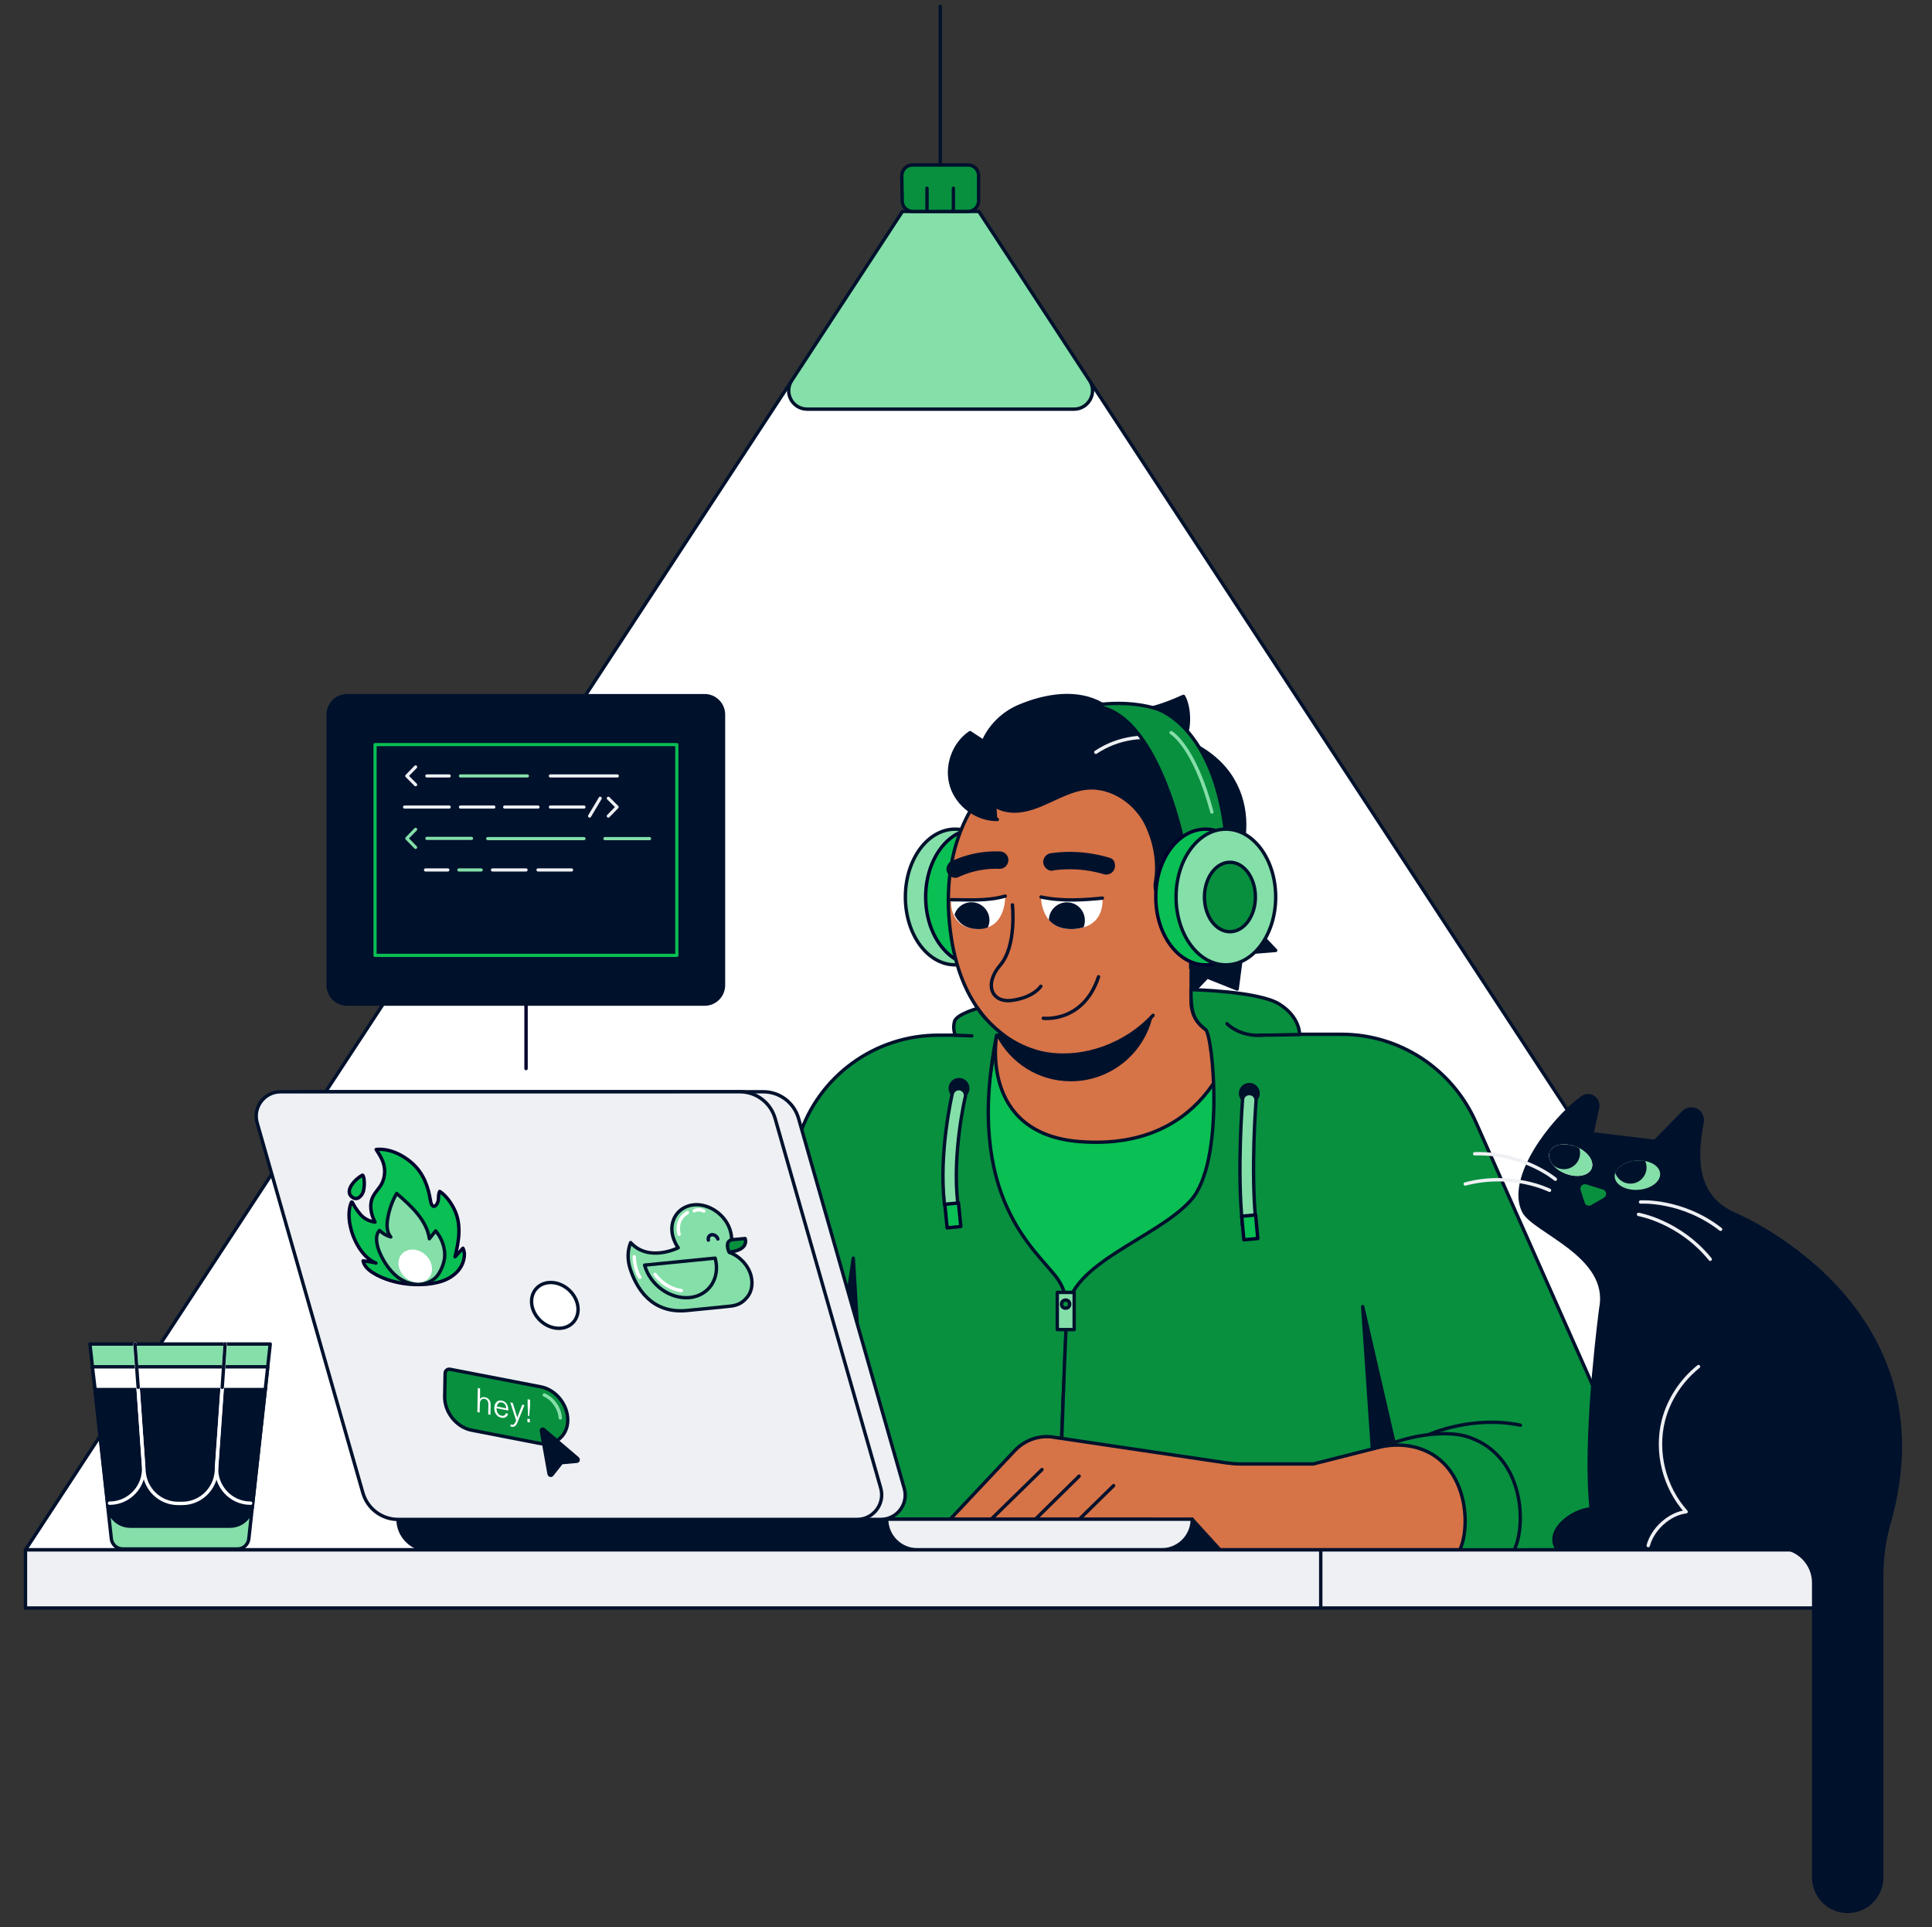 <svg xmlns="http://www.w3.org/2000/svg" xmlns:xlink="http://www.w3.org/1999/xlink" xml:space="preserve" id="Layer_1" x="0" y="0" version="1.1" viewBox="0 0 857.2 854.9"><rect x="0" y="0" width="857.2" height="854.9" fill="#333333" stroke="none"/><style>.st3{fill:#0ABF53;stroke:#00112C;stroke-width:1.5;stroke-linecap:round;stroke-linejoin:round;stroke-miterlimit:10}.st4{fill:none}.st5{fill:#EEF0F3}.st7{fill:#F6F8F9;stroke:#00112C;stroke-width:1.5;stroke-linecap:round;stroke-linejoin:round;stroke-miterlimit:10}.st9{fill:#FFAA80;stroke:#00112C;stroke-width:1.5;stroke-linecap:round;stroke-linejoin:round;stroke-miterlimit:10}.st10{fill:#00112C;stroke:#EEF0F3;stroke-width:1.5;stroke-linecap:round;stroke-linejoin:round;stroke-miterlimit:10}.st12{fill:#FFFFFF;stroke:#00112C;stroke-width:1.5;stroke-miterlimit:10}.st13{fill:none;stroke:#00112C;stroke-width:1.5;stroke-linecap:round;stroke-linejoin:round}.st14{fill:none;stroke:#00112C;stroke-width:1.5;stroke-linecap:round;stroke-linejoin:round;stroke-dasharray:13.513,20.27}.st15{fill:none;stroke:#00112C;stroke-width:1.5;stroke-linecap:round;stroke-linejoin:round;stroke-dasharray:13.799,20.698}.st17{fill:#E6735C;stroke:#00112C;stroke-width:1.5;stroke-linecap:round;stroke-linejoin:round;stroke-miterlimit:10}.st20{fill:#963B2F;stroke:#00112C;stroke-width:1.5;stroke-linecap:round;stroke-linejoin:round;stroke-miterlimit:10}.st21{fill:#FFB797;stroke:#00112C;stroke-width:1.5;stroke-linecap:round;stroke-linejoin:round;stroke-miterlimit:10}.st22{fill:#E07D6C;stroke:#00112C;stroke-width:1.5;stroke-linecap:round;stroke-linejoin:round;stroke-miterlimit:10}.st23{fill:none;stroke:#00112C;stroke-width:8;stroke-linecap:square;stroke-linejoin:bevel;stroke-miterlimit:10}.st24{fill:none;stroke:#0ABF53;stroke-width:8;stroke-linecap:square;stroke-linejoin:bevel;stroke-miterlimit:10}.st25{fill:#ED8E69;stroke:#00112C;stroke-width:1.5;stroke-linecap:round;stroke-linejoin:round}.st26{fill:#FFFFFF;stroke:#00112C;stroke-width:1.5;stroke-linecap:round;stroke-linejoin:round}.st27{fill:#EEF0F3;stroke:#00112C;stroke-width:1.5;stroke-linecap:round;stroke-linejoin:round}.st28{fill:#91533D;stroke:#91533D;stroke-width:1.5;stroke-linecap:round;stroke-linejoin:round}.st29{fill:#91533D}.st30{fill:#00112C;stroke:#00112C;stroke-width:1.5;stroke-linecap:round;stroke-linejoin:round}.st31{fill:#0ABF53;stroke:#00112C;stroke-width:1.5;stroke-linecap:round;stroke-linejoin:round}.st32{fill:#91533D;stroke:#00112C;stroke-width:1.5;stroke-linecap:round;stroke-linejoin:round}.st33{fill:#85DFA9;stroke:#00112C;stroke-width:1.5;stroke-linecap:round;stroke-linejoin:round}.st34{fill:#FFAA80}.st36{fill:#ED8E69}.st37{fill:#0ABF53}.st38{fill:#FFFFFF;stroke:#000929;stroke-width:1.5;stroke-linecap:round;stroke-linejoin:round;stroke-miterlimit:10}.st39{fill:#00112C;stroke:#000929;stroke-width:1.5;stroke-linecap:round;stroke-linejoin:round;stroke-miterlimit:10}.st40{fill:none;stroke:#000929;stroke-width:1.5;stroke-linecap:round;stroke-linejoin:round;stroke-miterlimit:10}.st41{fill:#AA5950;stroke:#00112C;stroke-width:1.5;stroke-linecap:round;stroke-linejoin:round;stroke-miterlimit:10}.st42{fill:#D8846A;stroke:#00112C;stroke-width:1.5;stroke-linecap:round;stroke-linejoin:round;stroke-miterlimit:10}.st43{fill:#00112C;stroke:#070E15;stroke-width:1.5;stroke-linecap:round;stroke-linejoin:round;stroke-miterlimit:10}.st44{fill:#F6F8F9;stroke:#000929;stroke-width:1.5;stroke-linecap:round;stroke-linejoin:round;stroke-miterlimit:10}.st45{fill:none;stroke:#00112C;stroke-width:1.5;stroke-linecap:round;stroke-linejoin:round;stroke-dasharray:16.78,25.17}.st46{fill:none;stroke:#00112C;stroke-width:1.5;stroke-linecap:round;stroke-linejoin:round;stroke-dasharray:17.116,25.674}.st47{opacity:0.2}.st48{fill:none;stroke:#00112C;stroke-width:1.5;stroke-linecap:round;stroke-linejoin:round;stroke-dasharray:3.978,5.968}.st49{fill:#FFB69C;stroke:#00112C;stroke-width:1.5;stroke-linecap:round;stroke-linejoin:round;stroke-miterlimit:10}.st50{fill:#00112C;stroke:#FFFFFF;stroke-width:1.5;stroke-linecap:round;stroke-linejoin:round;stroke-miterlimit:10}.st52{fill:#D37162}.st53{fill:#C15644;stroke:#00112C;stroke-width:1.5;stroke-linecap:round;stroke-linejoin:round;stroke-miterlimit:10}.st54{fill:none;stroke:#C15644;stroke-width:1.5;stroke-linecap:round;stroke-linejoin:round;stroke-miterlimit:10}.st55{fill:#9E4638;stroke:#00112C;stroke-width:1.5;stroke-linecap:round;stroke-linejoin:round;stroke-miterlimit:10}.st56{fill:none;stroke:#F3EEFF;stroke-width:1.5;stroke-linecap:round;stroke-linejoin:round;stroke-miterlimit:10}.st57{opacity:0.5;clip-path:url(#SVGID_00000178917677964707221060000011054915730926420635_)}.st58{fill:#772A23}.st59{fill:#D37162;stroke:#00112C;stroke-width:1.5;stroke-linecap:round;stroke-linejoin:round;stroke-miterlimit:10}.st60{fill:#89382B}.st61{fill:#B25D46;stroke:#00112C;stroke-width:1.5;stroke-linecap:round;stroke-linejoin:round;stroke-miterlimit:10}.st62{opacity:0.5;clip-path:url(#SVGID_00000031921823246528534470000000617604379992524203_)}.st63{fill:#E2745A;stroke:#00112C;stroke-width:1.5;stroke-linecap:round;stroke-linejoin:round;stroke-miterlimit:10}.st64{fill:#00112C;stroke:#00122C;stroke-width:1.5;stroke-linecap:round;stroke-miterlimit:10}.st65{fill:none;stroke:#00112C;stroke-width:1.5;stroke-miterlimit:10}.st66{clip-path:url(#SVGID_00000183220453059128024340000011989440947218140552_);fill:none;stroke:#00112C;stroke-width:1.5;stroke-linecap:round;stroke-linejoin:round;stroke-miterlimit:10}.st67{clip-path:url(#SVGID_00000183220453059128024340000011989440947218140552_)}.st68{fill:#EEF0F3;stroke:#00112C;stroke-width:1.5;stroke-miterlimit:10}.st69{fill:#00122C;stroke:#00112C;stroke-width:1.5;stroke-miterlimit:10}.st70{fill:#FFFFFF;stroke:#FFFFFF;stroke-width:1.5;stroke-linecap:round;stroke-linejoin:round;stroke-miterlimit:10}.st71{fill:#A84E3F;stroke:#00112C;stroke-width:1.5;stroke-linecap:round;stroke-linejoin:round;stroke-miterlimit:10}.st72{fill:none;stroke:#00112C;stroke-width:1.5;stroke-linecap:round;stroke-linejoin:round;stroke-dasharray:3.894,5.842}.st73{clip-path:url(#SVGID_00000046304664942987936590000017843825938283286190_)}.st74{fill:#B34B36;stroke:#00112C;stroke-width:1.5;stroke-linecap:round;stroke-linejoin:round;stroke-miterlimit:10}.st75{fill:#E6735C}.st76{fill:#C65846;stroke:#00112C;stroke-width:1.5;stroke-linecap:round;stroke-linejoin:round;stroke-miterlimit:10}.st77{fill:#DB6963}.st78{fill:#FFB899;stroke:#00112C;stroke-width:1.5;stroke-linecap:round;stroke-linejoin:round;stroke-miterlimit:10}.st79{fill:#ED9677;stroke:#00112C;stroke-width:1.5;stroke-linecap:round;stroke-linejoin:round;stroke-miterlimit:10}.st80{fill:#B75048}.st81{fill:#EEF0F3;stroke:#EEF0F3;stroke-width:1.4;stroke-linecap:round;stroke-linejoin:round;stroke-miterlimit:10}.st84{fill:#0ABF53;stroke:#0ABF53;stroke-width:1.4;stroke-linecap:round;stroke-linejoin:round;stroke-miterlimit:10}.st85{fill:#00112C;stroke:#00112C;stroke-width:1.4;stroke-linecap:round;stroke-linejoin:round;stroke-miterlimit:10}.st86{fill:#0ABF53;stroke:#00112C;stroke-width:1.4;stroke-linecap:round;stroke-linejoin:round;stroke-miterlimit:10}.st88{fill:#574CFA;stroke:#574CFA;stroke-width:1.5;stroke-linecap:round;stroke-linejoin:round;stroke-miterlimit:10}.st89{clip-path:url(#SVGID_00000170993038502830399440000017156024509720499107_)}.st90{clip-path:url(#SVGID_00000105397095852046848400000007079846002810284963_);fill:#0ABF53;stroke:#00112C;stroke-width:1.5;stroke-linecap:round;stroke-linejoin:round;stroke-miterlimit:10}.st91{clip-path:url(#SVGID_00000105397095852046848400000007079846002810284963_)}.st92{clip-path:url(#SVGID_00000138568721847894682920000015716417903782496959_);fill:#EEF0F3;stroke:#00112C;stroke-width:1.5;stroke-linecap:round;stroke-linejoin:round;stroke-miterlimit:10}.st93{clip-path:url(#SVGID_00000138568721847894682920000015716417903782496959_)}.st94{clip-path:url(#SVGID_00000138568721847894682920000015716417903782496959_);fill:none;stroke:#00112C;stroke-width:1.5;stroke-linecap:round;stroke-linejoin:round;stroke-miterlimit:10}.st95{clip-path:url(#SVGID_00000138568721847894682920000015716417903782496959_);fill:#E6735C}.st96{clip-path:url(#SVGID_00000125588798785741586300000007720483621424976826_);fill:#85DFA9;stroke:#00112C;stroke-width:1.5;stroke-linecap:round;stroke-linejoin:round;stroke-miterlimit:10}.st97{clip-path:url(#SVGID_00000125588798785741586300000007720483621424976826_)}.st98{fill:none;stroke:#00112C;stroke-width:1.5;stroke-linecap:round;stroke-linejoin:round;stroke-dasharray:4.023,6.034}.st100{fill:#D67056;stroke:#00112C;stroke-width:1.5;stroke-linecap:round;stroke-linejoin:round;stroke-miterlimit:10}.st101{fill:#E08D68;stroke:#00112C;stroke-width:1.5;stroke-linecap:round;stroke-linejoin:round;stroke-miterlimit:10}.st102{fill:#BF493D}.st103{fill:none;stroke:#00112C;stroke-width:1.5;stroke-linecap:round;stroke-linejoin:round;stroke-dasharray:3.963,5.944}.st104{clip-path:url(#SVGID_00000072960523840833208450000006172248822340809649_);fill:#00112C;stroke:#00112C;stroke-width:1.5;stroke-linecap:round;stroke-linejoin:round;stroke-miterlimit:10}.st105{clip-path:url(#SVGID_00000039107135368443193960000014846943048584587942_);fill:#00112C;stroke:#00112C;stroke-width:1.5;stroke-linecap:round;stroke-linejoin:round;stroke-miterlimit:10}.st106{fill:#A33A29;stroke:#00112C;stroke-width:1.5;stroke-linecap:round;stroke-linejoin:round;stroke-miterlimit:10}.st107{fill:none;stroke:#A33A29;stroke-width:1.5;stroke-linecap:round;stroke-linejoin:round;stroke-miterlimit:10}.st108{fill:#FFB699;stroke:#00112C;stroke-width:1.5;stroke-linecap:round;stroke-linejoin:round;stroke-miterlimit:10}.st109{clip-path:url(#SVGID_00000034801999735045026140000012421118083982841730_);fill:#00112C;stroke:#00112C;stroke-width:1.5;stroke-linecap:round;stroke-linejoin:round;stroke-miterlimit:10}.st110{clip-path:url(#SVGID_00000065045437141401037820000006404601522452559510_);fill:#00112C;stroke:#00112C;stroke-width:1.5;stroke-linecap:round;stroke-linejoin:round;stroke-miterlimit:10}.st112{fill:#00012C;stroke:#00012C;stroke-width:1.5;stroke-linecap:round;stroke-linejoin:round;stroke-miterlimit:10}.st113{fill:none;stroke:#F3F6F9;stroke-width:1.5;stroke-linecap:round;stroke-linejoin:round;stroke-miterlimit:10}.st115{fill:#F7F8F9;stroke:#00112C;stroke-width:1.5;stroke-linecap:round;stroke-linejoin:round;stroke-miterlimit:10}.st116{fill:#FFFFFF;stroke:#00112C;stroke-width:1.5;stroke-linecap:round;stroke-miterlimit:10}.st117{fill:#E86456}.st118{clip-path:url(#SVGID_00000000944984245444720020000015904711874369800836_);fill:#00112C;stroke:#00112C;stroke-width:1.5;stroke-linecap:round;stroke-linejoin:round;stroke-miterlimit:10}.st119{clip-path:url(#SVGID_00000176003716680270315110000011857017503412548275_);fill:#00112C;stroke:#00112C;stroke-width:1.5;stroke-linecap:round;stroke-linejoin:round;stroke-miterlimit:10}.st120{fill:#0ABE53;stroke:#00112C;stroke-width:1.5;stroke-linecap:round;stroke-linejoin:round;stroke-miterlimit:10}.st122{fill:#00B060;stroke:#000D39;stroke-width:1.5;stroke-linecap:round;stroke-linejoin:round;stroke-miterlimit:10}.st123{fill:#677693;stroke:#000D39;stroke-width:1.5;stroke-linecap:round;stroke-linejoin:round;stroke-miterlimit:10}.st124{fill:none;stroke:#FFFFFF;stroke-width:1.5;stroke-linecap:round;stroke-miterlimit:10}.st125{fill:#EA4F34;stroke:#000D39;stroke-width:1.5;stroke-linecap:round;stroke-linejoin:round;stroke-miterlimit:10}.st126{fill:#FCC10F;stroke:#000D39;stroke-width:1.5;stroke-linecap:round;stroke-linejoin:round;stroke-miterlimit:10}.st128{fill:#FFC942;stroke:#000D39;stroke-width:1.5;stroke-linecap:round;stroke-linejoin:round;stroke-miterlimit:10}.st129{fill:none;stroke:#F8951D;stroke-width:1.5;stroke-linecap:round;stroke-linejoin:round;stroke-miterlimit:10}.st130{fill:#F8951D;stroke:#000D39;stroke-width:1.5;stroke-linecap:round;stroke-linejoin:round;stroke-miterlimit:10}.st131{clip-path:url(#SVGID_00000138556285901219896310000005318672318284044969_);fill:#00112C;stroke:#00112C;stroke-width:1.5;stroke-linecap:round;stroke-linejoin:round;stroke-miterlimit:10}.st132{clip-path:url(#SVGID_00000054261115112665274940000011073554639208523650_);fill:#00112C;stroke:#00112C;stroke-width:1.5;stroke-linecap:round;stroke-linejoin:round;stroke-miterlimit:10}</style><path fill="#FFF" stroke="#00112C" stroke-linecap="round" stroke-linejoin="round" stroke-miterlimit="10" stroke-width="1.5" d="M483.4 168.8 351.3 168.8 11.3 687.5 823.3 687.5z"/><path fill="#85DFA9" stroke="#00112C" stroke-linecap="round" stroke-linejoin="round" stroke-miterlimit="10" stroke-width="1.5" d="m400.4 93.8-49.1 75c-3.6 5.5.3 12.7 6.9 12.7h118.3c6.5 0 10.5-7.3 6.9-12.7l-49.1-75z"/><ellipse cx="423.8" cy="397.9" fill="#85DFA9" stroke="#00112C" stroke-linecap="round" stroke-linejoin="round" stroke-miterlimit="10" stroke-width="1.5" rx="22.1" ry="30.1"/><ellipse cx="432.8" cy="397.9" fill="#0ABF53" stroke="#00012C" stroke-linecap="round" stroke-linejoin="round" stroke-miterlimit="10" stroke-width="1.5" rx="22.1" ry="30.1"/><path fill="#0ABF53" stroke="#00012C" stroke-linecap="round" stroke-linejoin="round" stroke-miterlimit="10" stroke-width="1.5" d="M414.6 462.7H563.6V671.4H414.6z"/><path fill="#00112C" stroke="#00112C" stroke-linecap="round" stroke-linejoin="round" stroke-miterlimit="10" stroke-width="1.5" d="M521.9 414 524.2 445.4 535.6 433.4 548.9 438.7 551 422.8 566 421.6 543.9 398.3z"/><path fill="#EEF0F3" stroke="#00112C" stroke-linecap="round" stroke-linejoin="round" stroke-miterlimit="10" stroke-width="1.5" d="M417.2 73.2 417.2 2.8"/><path fill="#D67347" stroke="#00112C" stroke-linecap="round" stroke-linejoin="round" stroke-miterlimit="10" stroke-width="1.5" d="M528.5 417.7v26.9c0 7.8 6.1 14.1 13.7 14.1h5.7s-9.5 52.4-69 47.7c-44.7-3.6-36.7-47.3-36.7-47.3l26.6-.3z"/><path fill="#00112C" stroke="#00112C" stroke-linecap="round" stroke-linejoin="round" stroke-miterlimit="10" stroke-width="1.5" d="M475.1 478.9c16.9 0 31.2-11.5 35.3-27.2-11.7 11.9-29.7 18.6-46.3 15.7-4.2-.7-11.4-2.9-18.8-8.4h-2.6c6.1 11.9 18.3 19.9 32.4 19.9"/><path fill="#D67347" stroke="#00112C" stroke-linecap="round" stroke-linejoin="round" stroke-miterlimit="10" stroke-width="1.5" d="M511.6 450.4c-11.7 12.8-30.4 19.9-47.6 17-9.9-1.7-37.1-11.3-42.4-54.8-7.4-60.8 36.4-88.6 65.7-83.7 19.7 3.3 32.4 22.5 37.7 45.2 1 4.3 5.9 6.3 9.6 4.1h0c1.8-1.1 4-1.2 5.9-.4 2.9 1.3 5.3 3.7 6.7 6.6 1.9 4 2 8.8 1 13.2-1.7 7.7-6.2 18.7-19.9 20v11.9"/><path fill="#00112C" stroke="#00112C" stroke-linecap="round" stroke-linejoin="round" stroke-miterlimit="10" stroke-width="1.5" d="M442.5 363.5c-9 .1-17.6-6.2-20.3-14.8s.8-18.7 8.2-23.7l9.9 6.5"/><path fill="#00112C" stroke="#00112C" stroke-linecap="round" stroke-linejoin="round" stroke-miterlimit="10" stroke-width="1.5" d="M547 346c-4.8-8.3-13.3-14.6-22.3-17.8 3.7-3.7 3.1-14.9.4-19.3-10 4.5-24.7 10.1-36.1 3.5-11-6.3-25-4.1-37 1-7 3-12.8 8.7-15.8 15.7-3.2 7.3-3.6 17.8 1.1 24.4 2.1 3 5.2 5.2 9.5 6 6.1 1.1 12.2-1.1 17.8-3.7 5.6-2.5 11.2-5.5 17.3-6.2 11.3-1.2 22.5 6.5 27.2 16.9 3.5 7.8 5 16.4 3.6 24.7-.8 4.7 2 9.3 6.6 10.5l3.9 1.1.6-2.3c1.6-8.1 4.3-13.7 6.9-17.3 4.2-5.9 13.4-5.4 16.6 1.2 0 0 0 .1.1.1.2.4.4.8.5 1.3 5.6-12.7 6.3-27.5-.9-39.8"/><path fill="none" stroke="#EEF0F3" stroke-linecap="round" stroke-linejoin="round" stroke-miterlimit="10" stroke-width="1.5" d="M486.2 333.7c9.7-6.5 22.3-8.4 33.4-5"/><path fill="#FFF" d="M461.9 397.9c9 2 18.3 2.1 27.2.5 0 0 1.8 12.9-12.8 13.7-14.7.7-14.4-14.2-14.4-14.2"/><path fill="none" stroke="#00112C" stroke-linecap="round" stroke-linejoin="round" stroke-miterlimit="10" stroke-width="1.5" d="M461.9 397.9c9 2 19.5 1.3 27.2.5"/><path fill="#FFF" d="M422 399.1c7.9.1 16.1.7 24-1.6 0 0 .5 14.9-12.4 14.5-13-.3-11.6-12.9-11.6-12.9"/><path fill="none" stroke="#00112C" stroke-linecap="round" stroke-linejoin="round" stroke-miterlimit="10" stroke-width="1.5" d="M422 399.1c7.7 0 16.1.7 24-1.6"/><path fill="#00112C" d="M474.8 400.4c-4.3-.8-8.5 2.1-9.3 6.4-.1.4-.1.8-.1 1.3 2.1 2.4 5.4 4.2 10.8 4 1.8-.1 3.3-.4 4.6-.8.2-.5.3-1 .4-1.5.8-4.4-2-8.6-6.4-9.4M433.1 400.5a7.92 7.92 0 0 0-9.6 5.2c1.5 3.3 4.4 6.2 10.1 6.4 1.8.1 3.4-.2 4.7-.7.1-.3.3-.7.4-1.1 1.2-4.2-1.3-8.6-5.6-9.8M466.1 386.2c-1.6-.3-2.9-1.6-3.2-3.3-.3-2.1 1.2-4.1 3.3-4.4 8.8-1.3 17.9-.5 26.4 2.1.8.3 1.5.9 1.8 1.7 1.3 3.8-1.8 6.3-4.7 5.5-7.2-2.2-15-2.7-22.4-1.7-.4.2-.8.2-1.2.1M423.1 389.3c-1.2-.2-2.2-1-2.8-2.2-.9-1.9 0-4.2 1.9-5.1 6.7-3.1 14.1-4.6 21.5-4.3 2.2.1 3.8 1.9 3.7 4s-1.9 3.8-4 3.7c-6.2-.2-12.4 1-18 3.6-.7.4-1.5.5-2.3.3"/><path fill="none" stroke="#00112C" stroke-linecap="round" stroke-linejoin="round" stroke-miterlimit="10" stroke-width="1.5" d="M449.2 401.4s2 18.1-5.4 26.7-3.8 17.1 5.6 15.6c9.4-1.4 12.4-6.2 12.4-6.2"/><path fill="#08903F" stroke="#00112C" stroke-linecap="round" stroke-linejoin="round" stroke-miterlimit="10" stroke-width="1.5" d="M416.4 459.2h25.8l-5.9 36.8c-8.9 55.3-12.9 111.3-12 167.3l.4 24.2H295.3l33.1-102.3 26.2-81c8.6-26.9 33.6-45 61.8-45M595.2 458.8h-47.4c-4.2 35-10.2 145 0 228.9l150.1-.2c16.5-17.1 21.5-42.3 12.6-64.3l-55.8-125.7c-10.6-23.5-33.8-38.7-59.5-38.7"/><path fill="#D67347" stroke="#00112C" stroke-linecap="round" stroke-linejoin="round" stroke-miterlimit="10" stroke-width="1.5" d="m451.7 643.6-24 4.8c-.2 3.8 2.2 7.8 5.5 9.7s7.3 2.3 11.1 1.7"/><path fill="#08903F" stroke="#00112C" stroke-linecap="round" stroke-linejoin="round" stroke-miterlimit="10" stroke-width="1.5" d="m431.2 459.5-7.4-.3s-1.2-2.9-.3-6.1 10.3-5.8 10.3-5.8c3.6 5.9 11.5 11.9 11.5 11.9h-3.1c-14.6 72.4 18 95.5 26.9 107.9 5.1 7.1 4.3 15.1 4.3 15.1l-4.3 98.6H355.6"/><path fill="#08903F" stroke="#00112C" stroke-linecap="round" stroke-linejoin="round" stroke-miterlimit="10" stroke-width="1.5" d="M557 459.2c9.2 0 19.6-.3 19.6-.3s.3-7.7-9-13.5-39.2-6.4-39.2-6.4c0 9.3.8 13.4 6.5 17.7 3.3 2.5 8.7 58.9-6.6 75.8-15.2 16.9-53.9 27.7-55 49.7s-2.4 61.5-2.4 61.5 69.8 28.6 92.5 27.8"/><path fill="#D67347" stroke="#00112C" stroke-linecap="round" stroke-linejoin="round" stroke-miterlimit="10" stroke-width="1.5" d="M450.3 643.4c4.2-4.4 10.2-6.7 16.3-6l77.4 11.5c2.2.3 4.4.5 6.6.5h32.1l29.6-7.5c5.3-1.2 10.8-1.2 16.1.2 22.9 6.4 24.3 34.9 19.3 45.4H510.3l1-13.5h-89.8z"/><path fill="none" stroke="#00112C" stroke-linecap="round" stroke-linejoin="round" stroke-miterlimit="10" stroke-width="1.5" d="M462.3 651.9 439.7 674"/><path fill="none" stroke="#00112C" stroke-linecap="round" stroke-linejoin="round" stroke-miterlimit="10" stroke-width="1.5" d="M478.8 654.8 459.3 674"/><path fill="none" stroke="#00112C" stroke-linecap="round" stroke-linejoin="round" stroke-miterlimit="10" stroke-width="1.5" d="M494.1 659 478.8 674"/><path fill="#00112C" stroke="#00112C" stroke-linecap="round" stroke-linejoin="round" stroke-miterlimit="10" stroke-width="1.5" d="M528.9 673.9 541.3 687.5 515.4 687.5z"/><path fill="#00112C" stroke="#00112C" stroke-linecap="round" stroke-linejoin="round" stroke-miterlimit="10" stroke-width="1.5" d="M176.6 673.9c0 7.5 6.1 13.6 13.6 13.6h230.4v-13.6z"/><path fill="#EEF0F3" stroke="#00112C" stroke-linecap="round" stroke-linejoin="round" stroke-miterlimit="10" stroke-width="1.5" d="M393.4 673.9c0 7.5 6.1 13.6 13.6 13.6h108.4c7.5 0 13.6-6.1 13.6-13.6v0z"/><path fill="none" stroke="#00112C" stroke-linecap="round" stroke-linejoin="round" stroke-miterlimit="10" stroke-width="1.5" d="M618.5 639.9c14-4.7 25.6-4.5 31.5-2.9 25.9 7.3 27.5 38.5 21.9 50.4"/><path fill="#00112C" stroke="#00112C" stroke-linecap="round" stroke-linejoin="round" stroke-miterlimit="10" stroke-width="1.5" d="M604.6 579.6 608.9 642.5 618.5 639.9z"/><path fill="none" stroke="#00112C" stroke-linecap="round" stroke-linejoin="round" stroke-miterlimit="10" stroke-width="1.5" d="M674.6 632.2c-21.4-4.5-40.5 4.1-40.5 4.1"/><path fill="#08903F" stroke="#00112C" stroke-linecap="round" stroke-linejoin="round" stroke-miterlimit="10" stroke-width="1.5" d="M405 93.8h24.5c2.6 0 4.7-2.1 4.7-4.7V77.9c0-2.6-2.1-4.7-4.7-4.7h-24.7c-2.6 0-4.7 2.2-4.7 4.8l.2 11.3c.1 2.5 2.2 4.5 4.7 4.5"/><path fill="#EEF0F3" stroke="#00112C" stroke-linecap="round" stroke-linejoin="round" stroke-miterlimit="10" stroke-width="1.5" d="M423 93.8 423 83.5"/><path fill="#EEF0F3" stroke="#00112C" stroke-linecap="round" stroke-linejoin="round" stroke-miterlimit="10" stroke-width="1.5" d="M411.3 93.8 411.3 83.5"/><path fill="#EEF0F3" stroke="#00112C" stroke-linecap="round" stroke-linejoin="round" stroke-miterlimit="10" stroke-width="1.5" d="M11.3 687.5H823.3V713.3H11.3z"/><path fill="none" stroke="#00112C" stroke-linecap="round" stroke-linejoin="round" stroke-miterlimit="10" stroke-width="1.5" d="M586 687.5 586 713.2"/><path fill="none" stroke="#00112C" stroke-linecap="round" stroke-linejoin="round" stroke-miterlimit="10" stroke-width="1.5" d="M462.9 451.7s17.7 2.2 24.5-18.4M530.3 404.3s-.6-13.9 9.3-18.4"/><path fill="#08903F" stroke="#00112C" stroke-linecap="round" stroke-linejoin="round" stroke-miterlimit="10" stroke-width="1.5" d="M525 373.6c-1.3-6.2-12.3-54-36.1-59.8-.8-.2-.7-1.3.1-1.4 5.7-.6 14.8-.8 23.8 1.9 6.8 2 26.6 14 31.1 56.3 0 .4-.2.7-.6.8l-17.4 2.9c-.5-.1-.8-.4-.9-.7"/><ellipse cx="534.9" cy="397.9" fill="#0ABF53" stroke="#00012C" stroke-linecap="round" stroke-linejoin="round" stroke-miterlimit="10" stroke-width="1.5" rx="22.1" ry="30.1"/><ellipse cx="543.9" cy="397.9" fill="#85DFA9" stroke="#00112C" stroke-linecap="round" stroke-linejoin="round" stroke-miterlimit="10" stroke-width="1.5" rx="22.1" ry="30.1"/><ellipse cx="545.7" cy="397.9" fill="#08903F" stroke="#00112C" stroke-linecap="round" stroke-linejoin="round" stroke-miterlimit="10" stroke-width="1.5" rx="11.3" ry="15.4"/><path fill="none" stroke="#85DFA9" stroke-linecap="round" stroke-linejoin="round" stroke-miterlimit="10" stroke-width="1.5" d="M519.6 325s10.2 5.6 18.1 35.2"/><path fill="#08903F" stroke="#00112C" stroke-linecap="round" stroke-linejoin="round" stroke-miterlimit="10" stroke-width="1.5" d="M544.4 454.1s5.5 5.9 15.7 5.1"/><circle cx="554.3" cy="485" r="3.9" fill="#00112C" stroke="#00112C" stroke-linecap="round" stroke-linejoin="round" stroke-miterlimit="10" stroke-width="1.5"/><circle cx="425.5" cy="482.8" r="3.9" fill="#00112C" stroke="#00112C" stroke-linecap="round" stroke-linejoin="round" stroke-miterlimit="10" stroke-width="1.5"/><path fill="#85DFA9" stroke="#00112C" stroke-linecap="round" stroke-linejoin="round" stroke-miterlimit="10" stroke-width="1.5" d="M422 536.5c-1.5 0-2.8-1.1-3-2.7-2.5-22.8 3.3-47.6 3.5-48.6.4-1.6 2-2.6 3.6-2.2s2.6 2 2.2 3.6c-.1.2-5.8 24.8-3.4 46.6.2 1.6-1 3.1-2.7 3.3zM554.3 546c-1.5 0-2.8-1.1-3-2.5-2.6-23.9 0-55.5 0-55.8.1-1.6 1.6-2.7 3.2-2.6 1.7.1 2.9 1.5 2.8 3 0 .3-2.5 31.4 0 54.8.2 1.6-1 2.9-2.7 3.1z"/><path fill="#0ABF53" stroke="#00012C" stroke-linecap="round" stroke-linejoin="round" stroke-miterlimit="10" stroke-width="1.5" d="M419.7 533.9H425.8V544.4H419.7z" transform="rotate(-5.599 422.685 539.092)scale(1)"/><path fill="#0ABF53" stroke="#00012C" stroke-linecap="round" stroke-linejoin="round" stroke-miterlimit="10" stroke-width="1.5" d="M551.4 539.2H557.6V549.7H551.4z" transform="rotate(-5.253 554.5 544.47)"/><path fill="#85DFA9" stroke="#00112C" stroke-linecap="round" stroke-linejoin="round" stroke-miterlimit="10" stroke-width="1.5" d="M469.1 573.3H476.6V589.8H469.1z"/><circle cx="472.8" cy="578.5" r="1.8" fill="#08903F" stroke="#00112C" stroke-linecap="round" stroke-linejoin="round" stroke-miterlimit="10" stroke-width="1.5"/><path fill="#00112C" stroke="#00112C" stroke-linecap="round" stroke-linejoin="round" stroke-miterlimit="10" stroke-width="1.5" d="M376.4 573.3 378.6 558.1 380.3 586.9z"/><path fill="#EEF0F3" stroke="#00112C" stroke-linecap="round" stroke-linejoin="round" stroke-miterlimit="10" stroke-width="1.5" d="m401.2 660.2-46.9-164.1c-2-7-8.4-11.8-15.6-11.8H135c-7.2 0-12.4 6.9-10.4 13.8l46.9 164.1c2 7 8.4 11.8 15.6 11.8h203.7c7.2 0 12.4-6.9 10.4-13.8"/><path fill="#EEF0F3" stroke="#00112C" stroke-linecap="round" stroke-linejoin="round" stroke-miterlimit="10" stroke-width="1.5" d="m390.8 660.2-46.9-164.1c-2-7-8.4-11.8-15.6-11.8H124.5c-7.2 0-12.4 6.9-10.4 13.8L161 662.2c2 7 8.4 11.8 15.6 11.8h203.7c7.2 0 12.4-6.9 10.5-13.8"/><path fill="none" stroke="#00012C" stroke-linecap="round" stroke-linejoin="round" stroke-miterlimit="10" stroke-width="1.5" d="M233.4 474 233.4 443.9"/><path fill="#00112C" stroke="#00112C" stroke-linecap="round" stroke-linejoin="round" stroke-miterlimit="10" stroke-width="1.5" d="M312.7 445.4H154c-4.6 0-8.4-3.7-8.4-8.4V317c0-4.6 3.7-8.4 8.4-8.4h158.6c4.6 0 8.4 3.7 8.4 8.4v120c0 4.6-3.7 8.4-8.3 8.4"/><path fill="none" stroke="#EEF0F3" stroke-linecap="round" stroke-linejoin="round" stroke-miterlimit="10" stroke-width="1.4" d="M184.4 340.2 180.5 344.2 184.4 348.1"/><path fill="none" stroke="#EEF0F3" stroke-linecap="round" stroke-linejoin="round" stroke-miterlimit="10" stroke-width="1.4" d="M189.4 344.2 199.3 344.2"/><path fill="none" stroke="#85DFA9" stroke-linecap="round" stroke-linejoin="round" stroke-miterlimit="10" stroke-width="1.4" d="M204.3 344.2 234 344.2"/><path fill="none" stroke="#85DFA9" stroke-linecap="round" stroke-linejoin="round" stroke-miterlimit="10" stroke-width="1.4" d="M184.4 367.9 180.5 371.9 184.4 375.9"/><path fill="none" stroke="#85DFA9" stroke-linecap="round" stroke-linejoin="round" stroke-miterlimit="10" stroke-width="1.4" d="M189.4 371.9 209.2 371.9"/><path fill="none" stroke="#EEF0F3" stroke-linecap="round" stroke-linejoin="round" stroke-miterlimit="10" stroke-width="1.4" d="M269.9 362 273.8 358 269.9 354.1"/><path fill="none" stroke="#EEF0F3" stroke-linecap="round" stroke-linejoin="round" stroke-miterlimit="10" stroke-width="1.4" d="M188.8 385.9 198.7 385.9"/><path fill="none" stroke="#85DFA9" stroke-linecap="round" stroke-linejoin="round" stroke-miterlimit="10" stroke-width="1.4" d="M203.6 385.9 213.5 385.9"/><path fill="none" stroke="#EEF0F3" stroke-linecap="round" stroke-linejoin="round" stroke-miterlimit="10" stroke-width="1.4" d="M218.5 385.9 233.4 385.9"/><path fill="none" stroke="#EEF0F3" stroke-linecap="round" stroke-linejoin="round" stroke-miterlimit="10" stroke-width="1.4" d="M179.5 358 199.3 358"/><path fill="none" stroke="#EEF0F3" stroke-linecap="round" stroke-linejoin="round" stroke-miterlimit="10" stroke-width="1.4" d="M204.3 358 219.1 358"/><path fill="none" stroke="#85DFA9" stroke-linecap="round" stroke-linejoin="round" stroke-miterlimit="10" stroke-width="1.4" d="M288.2 372 268.4 372"/><path fill="none" stroke="#85DFA9" stroke-linecap="round" stroke-linejoin="round" stroke-miterlimit="10" stroke-width="1.4" d="M259.1 372 216.4 372"/><path fill="none" stroke="#EEF0F3" stroke-linecap="round" stroke-linejoin="round" stroke-miterlimit="10" stroke-width="1.4" d="M273.9 344.2 244.2 344.2"/><path fill="none" stroke="#EEF0F3" stroke-linecap="round" stroke-linejoin="round" stroke-miterlimit="10" stroke-width="1.4" d="M259.1 358 244.2 358"/><path fill="none" stroke="#EEF0F3" stroke-linecap="round" stroke-linejoin="round" stroke-miterlimit="10" stroke-width="1.4" d="M238.7 358 223.9 358"/><path fill="none" stroke="#EEF0F3" stroke-linecap="round" stroke-linejoin="round" stroke-miterlimit="10" stroke-width="1.4" d="M253.6 385.9 238.7 385.9"/><path fill="none" stroke="#0ABF53" stroke-linecap="round" stroke-linejoin="round" stroke-miterlimit="10" stroke-width="1.4" d="M166.4 330.3H300.3V423.8H166.4z"/><path fill="none" stroke="#EEF0F3" stroke-linecap="round" stroke-linejoin="round" stroke-miterlimit="10" stroke-width="1.4" d="M261.6 362 266.3 354.1"/><path fill="#85DFA9" stroke="#00112C" stroke-linecap="round" stroke-linejoin="round" stroke-miterlimit="10" stroke-width="1.5" d="M105.5 687.1H54.4c-2.5 0-4.7-1.9-5-4.5l-9.5-86.4h80l-9.5 86.4c-.3 2.5-2.4 4.5-4.9 4.5"/><path fill="#00112C" stroke="#00112C" stroke-linecap="round" stroke-linejoin="round" stroke-miterlimit="10" stroke-width="1.5" d="M57.8 677h44.3c5.1 0 9.4-3.9 9.9-9l5.7-51.6H42.2l5.7 51.6c.5 5.1 4.8 9 9.9 9"/><path fill="#FFF" stroke="#00112C" stroke-linecap="round" stroke-linejoin="round" stroke-miterlimit="10" stroke-width="1.5" d="M41 606.3 42.2 616.4 117.7 616.4 118.8 606.3z"/><path fill="none" stroke="#FFF" stroke-linecap="round" stroke-linejoin="round" stroke-miterlimit="10" stroke-width="1.5" d="m59.9 596.2 4 56.5c.6 8 7.1 14.2 15.1 14.2h1.9c7.9 0 14.5-6.2 15.1-14.2l4-56.5"/><path fill="none" stroke="#FFF" stroke-linecap="round" stroke-linejoin="round" stroke-miterlimit="10" stroke-width="1.5" d="m99.9 596.2-3.8 54.3c-.6 8.8 6.3 16.3 15.1 16.3h0M59.9 596.2l3.8 54.3c.6 8.8-6.3 16.3-15.1 16.3h0"/><path fill="#00112C" stroke="#00112C" stroke-linecap="round" stroke-linejoin="round" stroke-miterlimit="10" stroke-width="1.5" d="M59.9 596.2 61.3 615.4"/><path fill="none" stroke="#00112C" stroke-linecap="round" stroke-linejoin="round" stroke-miterlimit="10" stroke-width="1.5" d="M98.6 615.4 99.9 596.2"/><ellipse cx="246.2" cy="579.1" fill="#FFF" stroke="#00112C" stroke-linecap="round" stroke-linejoin="round" stroke-miterlimit="10" stroke-width="1.5" rx="9.3" ry="11.1" transform="rotate(-47.521 246.143 579.125)"/><path fill="#08903F" stroke="#00112C" stroke-linecap="round" stroke-linejoin="round" stroke-miterlimit="10" stroke-width="1.5" d="m239.6 640.3-30.4-5.9c-6.7-1.3-12-8-11.9-14.9l.2-10.2c0-1.3 1-2.1 2.2-1.9l40.3 7.8c6.7 1.3 12 8 11.9 14.9v0c-.1 6.9-5.7 11.4-12.3 10.2"/><path fill="#FFF" d="m212 615.7 1 .2v2.2c0 .4 0 1.9-.1 2.6.4-.8 1.3-1.1 2.3-.9 1.4.3 2.5 1.3 2.5 3.4l-.1 4.4-1-.2.1-4.3c0-1.6-.7-2.4-1.7-2.6-1.1-.2-2.1.6-2.1 2.3l-.1 3.8-1-.2zM222.6 621.3c1.7.3 3 1.9 2.9 4v.4l-5.2-1c0 1.7.8 3 2.2 3.3 1.1.2 1.8-.3 1.9-1.1l1 .2c-.2 1.3-1.4 2.1-2.9 1.8-2.1-.4-3.2-2.1-3.2-4.4.1-2.3 1.5-3.6 3.3-3.2m-2.2 2.6 4.2.8c-.1-1.5-.8-2.4-2-2.6-1.1-.2-1.9.5-2.2 1.8M226.9 632c.9.2 1.4-.3 1.8-1.2l.3-.7-2.6-8 1.1.2 2 6.5 2.2-5.7 1 .2-3.2 7.9c-.4 1-1.1 1.9-2.4 1.7l-.6-.1v-.9zM234.1 623.4v-2.7l1.1.2v2.7l-.4 4.6-.5-.1zm-.1 5.9 1.1.2v1.5l-1.1-.2z"/><path fill="#00112C" stroke="#00112C" stroke-linecap="round" stroke-linejoin="round" stroke-miterlimit="10" stroke-width="1.5" d="m240.2 634.7 3.4 19c.1.7.9 1 1.3.5l4.1-5.2c.1-.1.2-.2.4-.2l6.6-.6c.6-.1.7-.9.2-1.3l-14.9-12.7c-.5-.5-1.2-.2-1.1.5"/><path fill="none" stroke="#85DFA9" stroke-linecap="round" stroke-linejoin="round" stroke-miterlimit="10" stroke-width="1.5" d="M241.5 618.8c3.9 1.6 6.9 6.2 7.1 10.2"/><path fill="#0ABF53" stroke="#00012C" stroke-linecap="round" stroke-linejoin="round" stroke-miterlimit="10" stroke-width="1.5" d="M168.4 566.2c-.9-.4-1.8-.9-2.6-1.4-2.2-1.3-4.3-3.2-4.7-5.5 1.7.3 4 .4 5.7 1-5-2.1-8.3-7.3-10.2-12.3-1.8-5-2.5-10.4-.7-14.7.1-.2.3-.1.4 0 .5 1 1.7 3.2 3.7 5.5 2.6 3 6.4 3.3 6.4 3.3-1.5-2.8-2.4-6.3-1.6-9.5.6-2.4 2.3-4.2 3.7-6.1 1.6-2.2 2.4-5.1 2.1-8.1-.3-3.2-1.9-5.7-3.7-8.5 5.4-.6 11.5 2.1 15.9 6 5.2 4.6 7.2 10.6 8.2 16.7.7 4.3 3.2 2.3 3.5-.5.1-1.2 0-2.6.6-3.6 2.6 1.6 5.1 5.1 6.4 7.8 3.5 7 2 14.5.4 21.2l3.5-3.8c.7 1.4.8 2.9.5 4.3-.8 5.4-5.4 9-10.4 10.5-7.8 2.3-18.6 1.7-27.1-2.3"/><path fill="#85DFA9" stroke="#00112C" stroke-linecap="round" stroke-linejoin="round" stroke-miterlimit="10" stroke-width="1.5" d="M179.4 568.3c-4.5-2-8-6.7-10.1-10.9-.7-1.4-1.3-2.8-1.7-4.3-.7-2.6-.9-5.6.8-7.3 1.4 1.4 3.2 2.4 5 2.9-1.8-2.1-1.8-5-1.5-7.4.6-4.2 2-8.3 4.1-11.9 3.2 2.8 6.5 5.7 9.2 9s4.8 7.2 5.3 11.1c.9-1.2 1.9-2.3 2.8-3.5 3 3.6 4.5 8.3 3.9 12.4-.4 2.8-2.1 6.7-4.1 8.5-3.4 3-8.3 3.8-13.6 1.5.1-.1 0-.1-.1-.1"/><ellipse cx="184.2" cy="561.6" fill="#FFF" rx="6.7" ry="8" transform="rotate(-47.521 184.23 561.561)"/><path fill="#0ABF53" stroke="#00012C" stroke-linecap="round" stroke-linejoin="round" stroke-miterlimit="10" stroke-width="1.5" d="M159.1 522.4c.6-.5 1.2-.8 1.7-1.1.5-.2 1.3 3 .5 6.9-.4 1.7-2.4 4.6-4.8 3-3.6-2.3-.1-6.8 2.6-8.8"/><path fill="#85DFA9" stroke="#00112C" stroke-linecap="round" stroke-linejoin="round" stroke-miterlimit="10" stroke-width="1.5" d="M333.2 565.8c-1.3-4.7-5.1-8.6-9.5-10.2-.2-.1-.3-.6-.2-.9 1.3-2.6 1.5-5.8.4-9.2-2.1-6.5-8.8-11.3-15.3-11.1-7.5.3-12.1 6.9-10 14.3.5 1.7 1.3 3.4 2.3 4.8 0 0-13 6.6-21.1-2.3h0c-1.4 3.5-1.5 7.6-.2 11.6 2.6 8.1 9.2 20.2 25.4 18.5 24.2-2.4 9.2-.9 19-1.9 3.1-.3 5.3-1.5 6.8-3.2 2.5-2.4 3.5-6.2 2.4-10.4"/><path fill="none" stroke="#000D39" stroke-linecap="round" stroke-linejoin="round" stroke-miterlimit="10" stroke-width="1.5" d="M314.3 550.1c-.3-1.2.4-2.2 1.5-2.4 1.2-.1 2.4.8 2.7 1.9"/><path fill="#85DFA9" stroke="#00112C" stroke-linecap="round" stroke-linejoin="round" stroke-miterlimit="10" stroke-width="1.5" d="M306 575.6c8.6-.9 13.7-8.7 11.3-17.5l-31.3 3.1c2.4 8.8 11.3 15.2 20 14.4"/><path fill="none" stroke="#FFF" stroke-linecap="round" stroke-linejoin="round" stroke-miterlimit="10" stroke-width="1.5" d="M290.6 565.3s4.1 6.1 11.7 7.2M301.3 547.5s-2-6.3 3.7-9.6M281.4 557.5s0 5.2 2.5 9.1M308 537.1s2.1-1.1 4.3.1"/><path fill="#08903F" stroke="#00112C" stroke-linecap="round" stroke-linejoin="round" stroke-miterlimit="10" stroke-width="1.5" d="m325.1 549.9 5.5-.5s2.1 5.1-7.1 6c-.1 0-2.4-5.1 1.6-5.5"/><path fill="#00112C" stroke="#00112C" stroke-linecap="round" stroke-linejoin="round" stroke-miterlimit="10" stroke-width="1.5" d="M768.7 538.2c-18.5-8.7-15.7-28.5-13.5-40.3.4-2.3-.7-4.7-2.8-5.6-1.9-.8-4.1-.3-5.5 1.1l-12.6 12.9-28-3.4 2.5-11.5c.6-2.8-1.5-5.4-4.3-5.4h0c-1.3 0-2.3.7-3.3 1.5-12.5 9.4-32.5 35-25.2 49.8 4.4 8.9 38.7 19.5 34.3 42.8 0 0-6.9 50.9-4.8 83.2l.4 6c-8.2.6-19.8 9.2-15.5 17.2h98.7c8.6 0 15.6 7 15.6 15.6v130.7c0 8.3 6.8 15.1 15.1 15.1h0c8.3 0 15.1-6.8 15.1-15.1V698.7c0-7.9 1.1-15.7 3.3-23.3 27.7-97.6-69.5-137.2-69.5-137.2"/><path fill="none" stroke="#EEF0F3" stroke-linecap="round" stroke-linejoin="round" stroke-miterlimit="10" stroke-width="1.5" d="M753.6 606.2c-7.6 6.1-13.2 14.6-15.6 24-3.5 14 .4 29.6 10.1 40.4-7.5.9-14.9 7.7-16.8 15"/><ellipse cx="696.9" cy="514.7" fill="#FFF" rx="6.4" ry="10" transform="rotate(-68.335 696.846 514.668)"/><ellipse cx="726.5" cy="521.3" fill="#85DFA9" rx="10.1" ry="6.5" transform="rotate(-4.304 726.532 521.322)scale(1)"/><defs><ellipse id="SVGID_00000103232733339324442840000011291219201841330577_" cx="696.9" cy="514.7" rx="6.4" ry="10" transform="rotate(-68.335 696.846 514.668)"/></defs><use xlink:href="#SVGID_00000103232733339324442840000011291219201841330577_" fill="#85DFA9" overflow="visible"/><clipPath id="SVGID_00000180330701420277864930000011335368292993189284_"><use xlink:href="#SVGID_00000103232733339324442840000011291219201841330577_" overflow="visible"/></clipPath><circle cx="693.9" cy="511.5" r="6.4" fill="#00112C" stroke="#00112C" stroke-linecap="round" stroke-linejoin="round" stroke-miterlimit="10" stroke-width="1.5" clip-path="url(#SVGID_00000180330701420277864930000011335368292993189284_)"/><defs><ellipse id="SVGID_00000126299143355790442400000007943261304386169512_" cx="726.5" cy="521.3" rx="10.1" ry="6.5" transform="rotate(-4.304 726.532 521.322)scale(1)"/></defs><clipPath id="SVGID_00000131347329816379104200000005911160640967003525_"><use xlink:href="#SVGID_00000126299143355790442400000007943261304386169512_" overflow="visible"/></clipPath><circle cx="723.4" cy="517.9" r="6.4" fill="#00112C" stroke="#00112C" stroke-linecap="round" stroke-linejoin="round" stroke-miterlimit="10" stroke-width="1.5" clip-path="url(#SVGID_00000131347329816379104200000005911160640967003525_)"/><path fill="#08903F" stroke="#08903F" stroke-linecap="round" stroke-linejoin="round" stroke-miterlimit="10" stroke-width="1.5" d="m703.6 526.1 7.4 2.3c1 .3 1.2 1.7.2 2.3l-5.6 3.2c-.7.4-1.6.1-1.8-.7l-1.8-5.5c-.3-1 .6-1.9 1.6-1.6"/><path fill="none" stroke="#EEF0F3" stroke-linecap="round" stroke-linejoin="round" stroke-miterlimit="10" stroke-width="1.5" d="M690.1 523.1s-14.1-11.9-35.8-11.3M687.5 528s-16.5-8.3-37.4-2.8M727.9 533.2s18.4-1.2 35.5 12.1M727 538.7s18.2 3.1 31.8 19.9"/></svg>